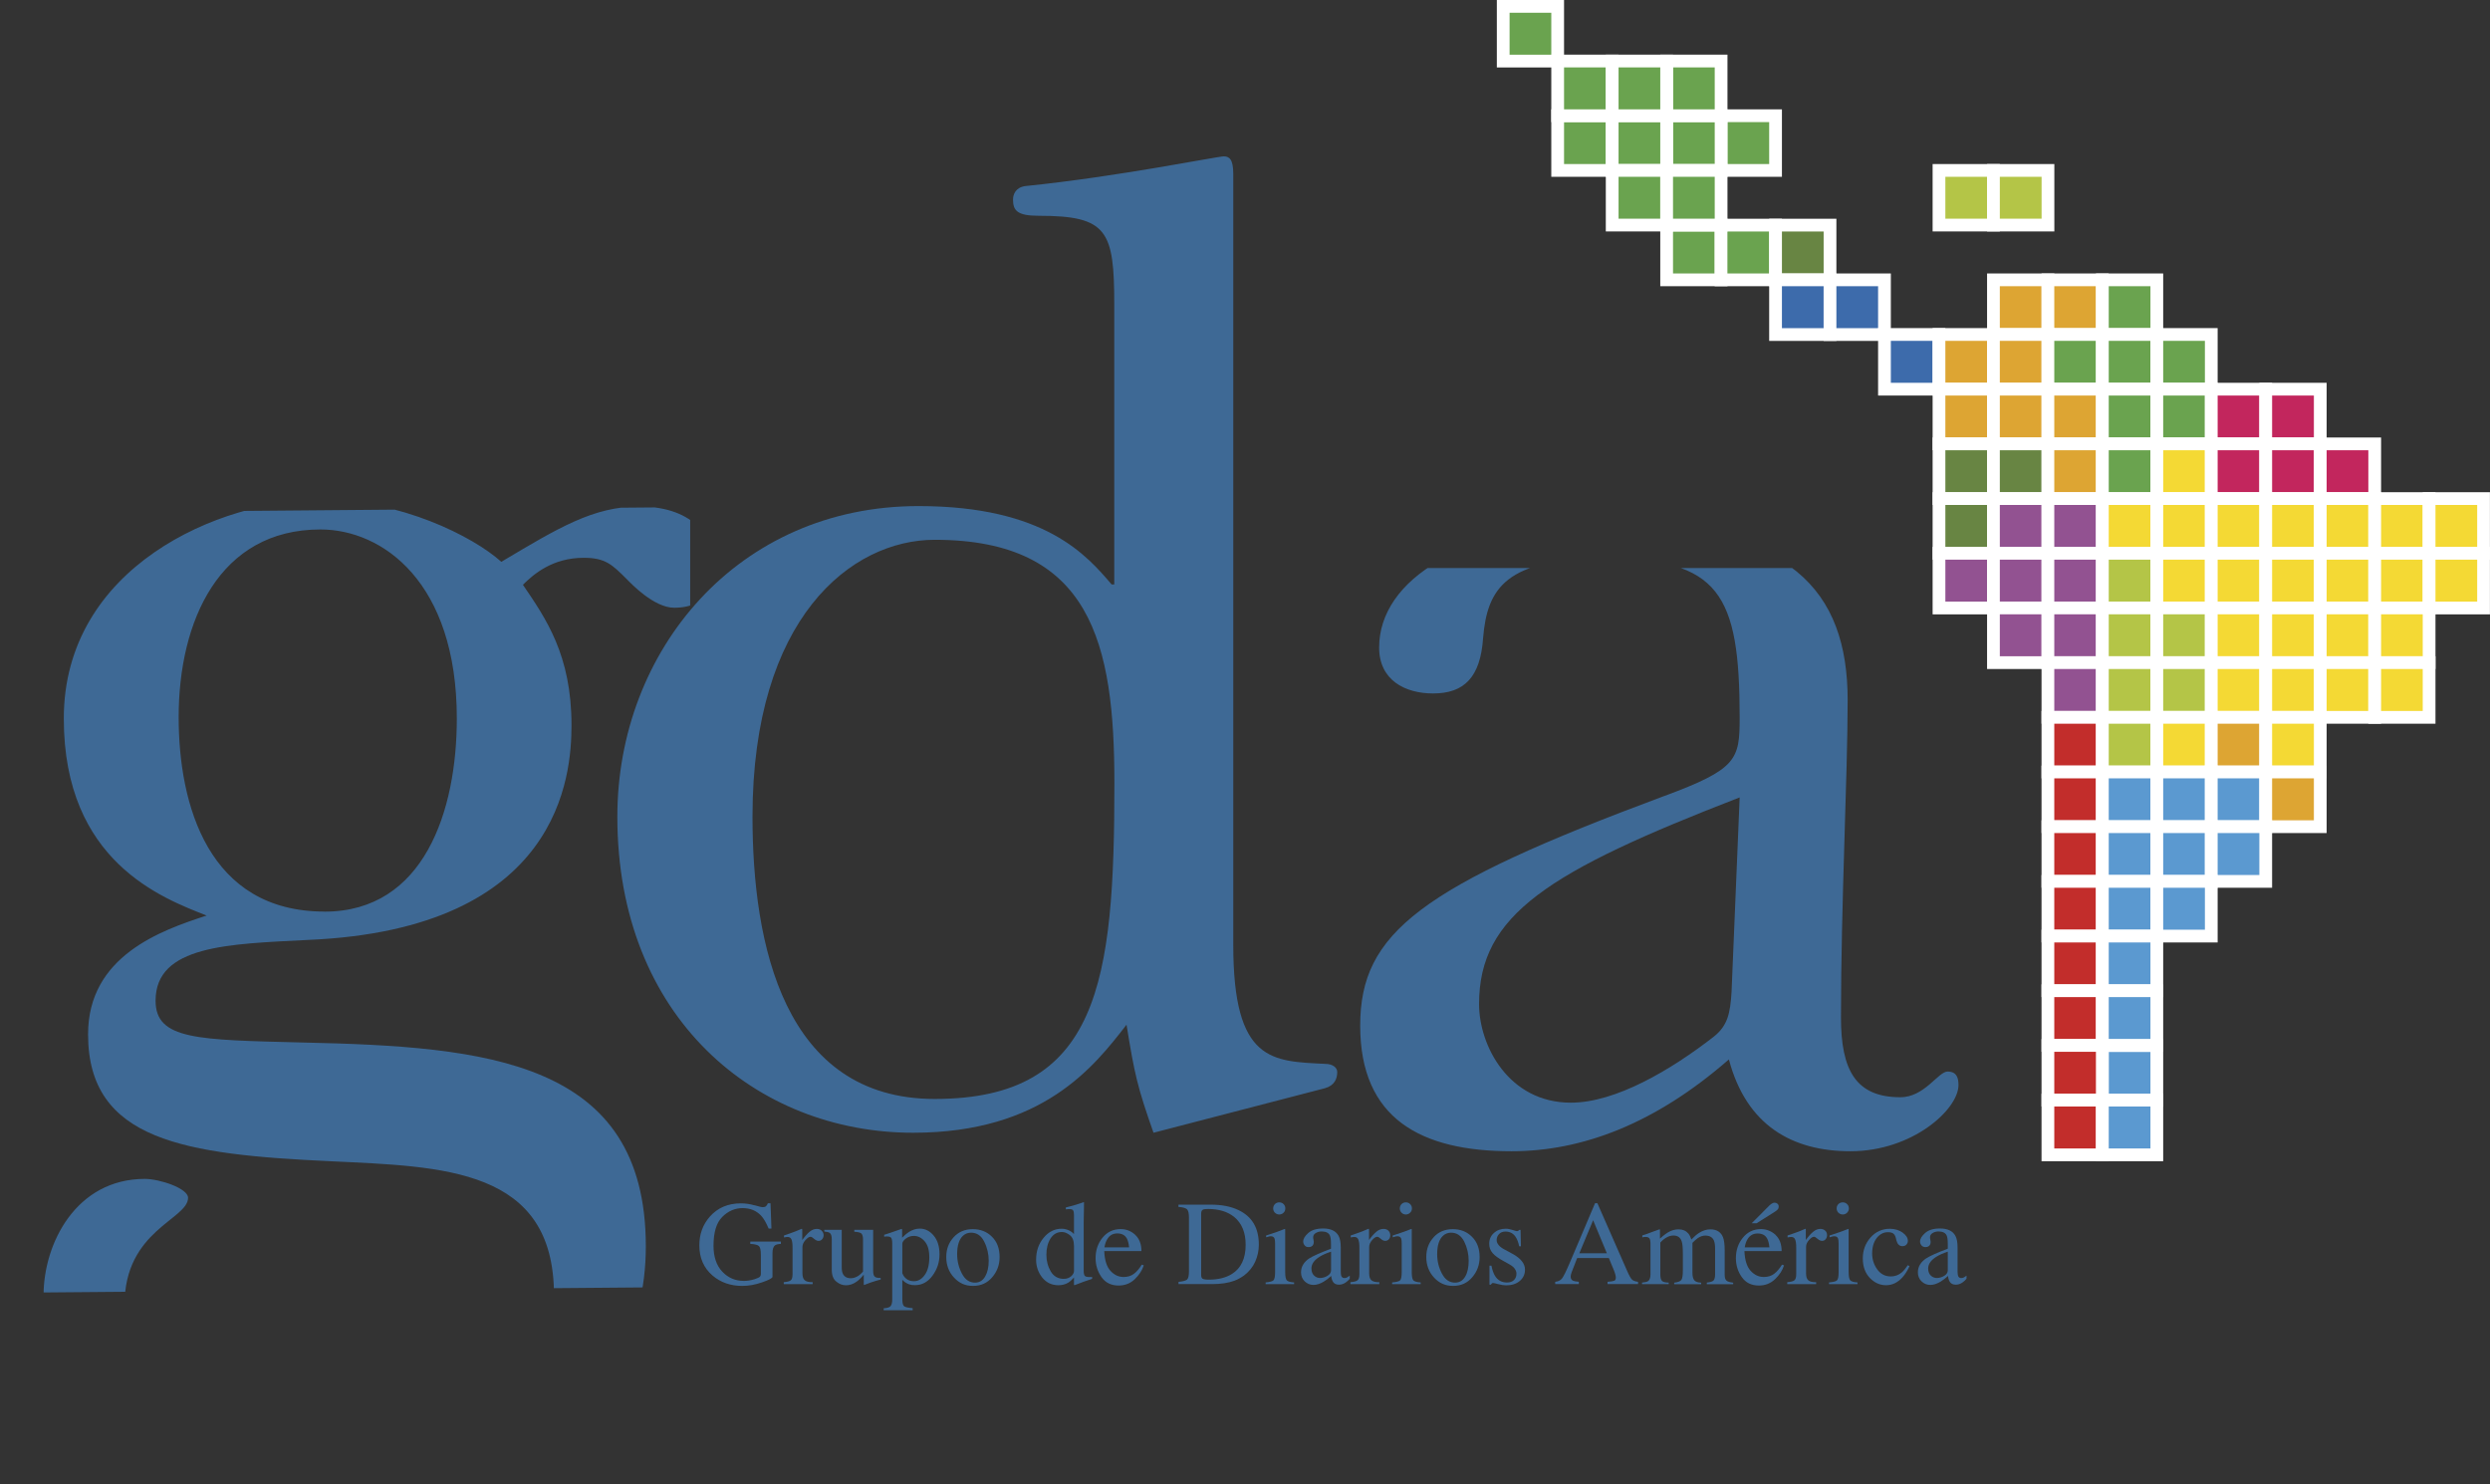 <?xml version="1.0" encoding="UTF-8"?>
<svg id="Layer_1" xmlns="http://www.w3.org/2000/svg" xmlns:xlink="http://www.w3.org/1999/xlink" viewBox="0 0 402.37 239.85">
  <rect x="0" y="0" width="402.37" height="239.85" fill="#333333" stroke="none"/>
  <defs>
    <style>
      .cls-1 {
        fill: none;
      }

      .cls-2 {
        fill: #3e6995;
      }

      .cls-3 {
        fill: #f4d934;
      }

      .cls-3, .cls-4, .cls-5, .cls-6, .cls-7, .cls-8, .cls-9, .cls-10, .cls-11, .cls-12 {
        stroke: #fff;
        stroke-width: 2.06px;
      }

      .cls-4 {
        fill: #dda533;
      }

      .cls-5 {
        fill: #c22d2b;
      }

      .cls-6 {
        fill: #3d6bab;
      }

      .cls-13 {
        clip-path: url(#clippath-1);
      }

      .cls-7 {
        fill: #b4c547;
      }

      .cls-8 {
        fill: #c2265d;
      }

      .cls-9 {
        fill: #5b99d0;
      }

      .cls-10 {
        fill: #6aa34f;
      }

      .cls-11 {
        fill: #925291;
      }

      .cls-12 {
        fill: #688543;
      }

      .cls-14 {
        clip-path: url(#clippath);
      }
    </style>
    <clipPath id="clippath">
      <polygon class="cls-1" points="111.53 207.98 0 208.92 0 82.9 111.53 81.95 111.53 207.98"/>
    </clipPath>
    <clipPath id="clippath-1">
      <rect class="cls-1" x="214.37" y="91.79" width="107.76" height="134.25"/>
    </clipPath>
  </defs>
  <g>
    <g class="cls-14">
      <path class="cls-2" d="M33.44,147.97c-7.2-2.83-23.13-8.72-23.13-31.86,0-24.44,25.09-35.35,41.68-35.35,12.66,0,24.44,5.9,29.02,10.03,9.17-5.45,14.84-8.94,22.26-8.94,9.39,0,12.23,5.67,12.23,9.6,0,2.62-.88,6.76-6.55,6.76-3.27,0-6.98-3.92-7.64-4.59-2.4-2.4-3.49-3.48-6.99-3.48-5.02,0-8.07,2.62-9.82,4.36,3.71,5.45,7.85,11.35,7.85,22.69,0,8.08-1.75,32.96-42.55,34.7-12.88.66-24.66.87-24.66,9.82,0,6.33,6.76,6.33,23.79,6.76,29.68.65,55.43,2.84,55.43,32.95,0,28.15-26.4,38.41-48.66,38.41-30.33,0-48.66-12.88-48.66-30.55,0-8.29,5.23-18.77,16.36-18.77,2.4,0,6.99,1.53,6.99,3.05,0,3.5-10.26,5.24-10.26,17.23,0,3.94.87,24.23,35.57,24.23,23.78,0,33.82-12.22,33.82-25.75,0-20.52-17.89-20.74-36.01-21.61-23.57-1.09-39.28-3.28-39.28-20.52,0-12.66,11.79-16.8,19.2-19.2ZM52.43,147.32c16.15,0,21.39-16.36,21.39-31.21,0-22.04-12-30.55-22.04-30.55-16.37,0-22.91,14.84-22.91,30.33,0,14.19,4.8,31.42,23.57,31.42Z"/>
    </g>
    <path class="cls-2" d="M199.29,152.71c0,18.99,6.32,18.77,14.83,19.21,1.31,0,1.97.65,1.97,1.31,0,1.09-.43,2.18-1.97,2.62l-27.72,7.2c-2.61-7.43-3.05-9.39-4.36-17.46-5.24,6.77-13.53,17.46-34.48,17.46-25.31,0-47.8-18.55-47.8-51.07,0-26.84,19.43-50.2,48.67-50.2,20.51,0,27.27,8.07,31.2,12.66h.43v-45.17c0-12-1.09-14.4-12.21-14.4-3.5,0-4.15-.87-4.15-2.62,0-.87.44-1.96,1.97-2.18,15.06-1.53,30.99-4.8,32.09-4.8.87,0,1.53.43,1.53,2.83v124.61ZM121.6,131.98c0,20.52,5.01,45.61,29.45,45.61,26.63,0,29.03-18.98,29.03-51.07,0-22.48-3.71-39.29-29.03-39.29-13.52,0-29.45,12.66-29.45,44.74Z"/>
    <g class="cls-13">
      <path class="cls-2" d="M268.9,128.65c11.79-4.36,12.22-5.89,12.22-12.66,0-20.07-3.28-25.75-21.83-25.75-15.92,0-18.97,4.8-19.63,12.88-.44,6.32-3.05,8.94-8.08,8.94-4.58,0-8.72-2.18-8.72-7.42,0-10.91,13.53-19.86,37.09-19.86,29.46,0,38.62,10.69,38.62,28.36,0,12.23-1.08,32.96-1.08,51.29,0,8.51,2.4,12.88,9.6,12.88,3.92,0,6.11-4.15,7.63-4.15s1.76,1.1,1.76,2.18c0,3.94-7.43,10.7-17.46,10.7-9.39,0-16.81-4.15-19.64-14.84-12,10.47-23.79,14.84-35.13,14.84-14.62,0-24.45-5.24-24.45-20.3s9.83-22.48,49.11-37.1ZM281.12,128.86c-30.99,12-42.11,18.98-42.11,33.39,0,6.76,4.8,15.94,14.83,15.94,7.21,0,16.15-5.25,23.14-10.7,2.18-1.75,2.62-3.71,2.83-7.2l1.31-31.43Z"/>
    </g>
  </g>
  <g>
    <g>
      <rect class="cls-10" x="278.11" y="18.7" width="8.81" height="8.84"/>
      <rect class="cls-10" x="269.32" y="18.7" width="8.8" height="8.84"/>
      <rect class="cls-7" x="313.33" y="27.54" width="8.8" height="8.83"/>
      <rect class="cls-7" x="322.13" y="27.54" width="8.81" height="8.83"/>
      <rect class="cls-10" x="269.32" y="36.38" width="8.8" height="8.84"/>
      <rect class="cls-10" x="278.11" y="36.38" width="8.81" height="8.84"/>
      <rect class="cls-10" x="251.71" y="18.7" width="8.81" height="8.84"/>
      <rect class="cls-10" x="260.52" y="18.7" width="8.8" height="8.84"/>
      <rect class="cls-10" x="242.91" y="1.03" width="8.8" height="8.84"/>
      <rect class="cls-10" x="269.32" y="9.86" width="8.8" height="8.84"/>
      <rect class="cls-10" x="251.71" y="9.86" width="8.81" height="8.84"/>
      <rect class="cls-10" x="260.52" y="9.86" width="8.8" height="8.84"/>
      <rect class="cls-10" x="260.52" y="27.54" width="8.8" height="8.83"/>
      <rect class="cls-10" x="269.32" y="27.54" width="8.8" height="8.83"/>
    </g>
    <g>
      <rect class="cls-12" x="286.92" y="36.38" width="8.8" height="8.84"/>
      <rect class="cls-6" x="286.92" y="45.22" width="8.8" height="8.84"/>
      <rect class="cls-6" x="295.72" y="45.22" width="8.8" height="8.84"/>
      <rect class="cls-4" x="322.13" y="45.22" width="8.81" height="8.84"/>
      <rect class="cls-4" x="330.93" y="45.22" width="8.79" height="8.84"/>
      <rect class="cls-10" x="339.73" y="45.22" width="8.8" height="8.84"/>
      <rect class="cls-6" x="304.52" y="54.05" width="8.81" height="8.84"/>
      <rect class="cls-4" x="313.33" y="54.05" width="8.8" height="8.84"/>
      <rect class="cls-4" x="322.13" y="54.05" width="8.81" height="8.84"/>
      <rect class="cls-10" x="330.93" y="54.05" width="8.79" height="8.84"/>
      <rect class="cls-10" x="339.73" y="54.05" width="8.8" height="8.84"/>
      <rect class="cls-10" x="348.53" y="54.05" width="8.8" height="8.84"/>
      <rect class="cls-4" x="313.33" y="62.89" width="8.8" height="8.83"/>
      <rect class="cls-4" x="322.13" y="62.89" width="8.81" height="8.83"/>
      <rect class="cls-4" x="330.93" y="62.89" width="8.79" height="8.83"/>
      <rect class="cls-10" x="339.73" y="62.89" width="8.8" height="8.83"/>
      <rect class="cls-10" x="348.53" y="62.89" width="8.8" height="8.83"/>
      <rect class="cls-8" x="357.33" y="62.89" width="8.8" height="8.83"/>
      <rect class="cls-8" x="366.13" y="62.89" width="8.81" height="8.83"/>
      <rect class="cls-12" x="313.33" y="71.73" width="8.8" height="8.84"/>
      <rect class="cls-12" x="322.13" y="71.73" width="8.81" height="8.84"/>
      <rect class="cls-4" x="330.93" y="71.73" width="8.79" height="8.84"/>
      <rect class="cls-10" x="339.73" y="71.73" width="8.8" height="8.84"/>
      <rect class="cls-3" x="348.53" y="71.73" width="8.8" height="8.84"/>
      <rect class="cls-8" x="357.33" y="71.73" width="8.8" height="8.84"/>
      <rect class="cls-8" x="366.13" y="71.73" width="8.81" height="8.84"/>
      <rect class="cls-8" x="374.94" y="71.73" width="8.8" height="8.84"/>
      <rect class="cls-12" x="313.33" y="80.57" width="8.8" height="8.84"/>
      <rect class="cls-11" x="322.13" y="80.57" width="8.81" height="8.84"/>
      <rect class="cls-11" x="330.93" y="80.57" width="8.79" height="8.84"/>
      <rect class="cls-3" x="339.73" y="80.57" width="8.8" height="8.84"/>
      <rect class="cls-3" x="348.53" y="80.57" width="8.8" height="8.84"/>
      <rect class="cls-3" x="357.33" y="80.57" width="8.8" height="8.84"/>
      <rect class="cls-3" x="366.13" y="80.57" width="8.81" height="8.84"/>
      <rect class="cls-3" x="374.94" y="80.57" width="8.8" height="8.84"/>
      <rect class="cls-3" x="383.74" y="80.57" width="8.79" height="8.84"/>
      <rect class="cls-3" x="392.53" y="80.57" width="8.8" height="8.84"/>
      <rect class="cls-11" x="313.33" y="89.41" width="8.8" height="8.84"/>
      <rect class="cls-11" x="322.13" y="89.41" width="8.81" height="8.84"/>
      <rect class="cls-11" x="330.93" y="89.41" width="8.79" height="8.84"/>
      <rect class="cls-7" x="339.73" y="89.41" width="8.8" height="8.84"/>
      <rect class="cls-3" x="348.53" y="89.41" width="8.8" height="8.84"/>
      <rect class="cls-3" x="357.33" y="89.41" width="8.8" height="8.84"/>
      <rect class="cls-3" x="366.13" y="89.41" width="8.81" height="8.84"/>
      <rect class="cls-3" x="374.94" y="89.41" width="8.8" height="8.84"/>
      <rect class="cls-3" x="383.74" y="89.41" width="8.79" height="8.84"/>
      <rect class="cls-3" x="392.53" y="89.41" width="8.8" height="8.84"/>
      <rect class="cls-11" x="322.13" y="98.24" width="8.81" height="8.84"/>
      <rect class="cls-11" x="330.93" y="98.24" width="8.79" height="8.84"/>
      <rect class="cls-7" x="339.73" y="98.24" width="8.8" height="8.84"/>
      <rect class="cls-7" x="348.53" y="98.24" width="8.8" height="8.84"/>
      <rect class="cls-3" x="357.33" y="98.24" width="8.8" height="8.84"/>
      <rect class="cls-3" x="366.13" y="98.24" width="8.81" height="8.84"/>
      <rect class="cls-3" x="374.94" y="98.24" width="8.8" height="8.84"/>
      <rect class="cls-3" x="383.74" y="98.24" width="8.79" height="8.84"/>
      <rect class="cls-11" x="330.93" y="107.08" width="8.79" height="8.84"/>
      <rect class="cls-7" x="339.73" y="107.08" width="8.8" height="8.84"/>
      <rect class="cls-7" x="348.53" y="107.08" width="8.8" height="8.84"/>
      <rect class="cls-3" x="357.33" y="107.08" width="8.8" height="8.84"/>
      <rect class="cls-3" x="366.13" y="107.08" width="8.81" height="8.84"/>
      <rect class="cls-3" x="374.94" y="107.08" width="8.8" height="8.84"/>
      <rect class="cls-3" x="383.74" y="107.08" width="8.79" height="8.84"/>
      <rect class="cls-5" x="330.93" y="115.92" width="8.79" height="8.83"/>
      <rect class="cls-7" x="339.73" y="115.92" width="8.8" height="8.83"/>
      <rect class="cls-3" x="348.53" y="115.92" width="8.8" height="8.83"/>
      <rect class="cls-4" x="357.33" y="115.92" width="8.8" height="8.83"/>
      <rect class="cls-3" x="366.13" y="115.92" width="8.81" height="8.83"/>
      <rect class="cls-5" x="330.93" y="124.75" width="8.79" height="8.84"/>
      <rect class="cls-9" x="339.73" y="124.75" width="8.8" height="8.84"/>
      <rect class="cls-9" x="348.53" y="124.75" width="8.8" height="8.84"/>
      <rect class="cls-9" x="357.33" y="124.75" width="8.8" height="8.84"/>
      <rect class="cls-4" x="366.13" y="124.75" width="8.81" height="8.84"/>
      <rect class="cls-5" x="330.93" y="133.59" width="8.79" height="8.84"/>
      <rect class="cls-9" x="339.73" y="133.59" width="8.8" height="8.84"/>
      <rect class="cls-9" x="348.53" y="133.59" width="8.8" height="8.84"/>
      <rect class="cls-9" x="357.33" y="133.59" width="8.8" height="8.84"/>
      <rect class="cls-5" x="330.93" y="142.43" width="8.79" height="8.84"/>
      <rect class="cls-9" x="339.73" y="142.43" width="8.8" height="8.84"/>
      <rect class="cls-9" x="348.53" y="142.43" width="8.8" height="8.84"/>
      <rect class="cls-5" x="330.93" y="151.27" width="8.79" height="8.83"/>
      <rect class="cls-9" x="339.73" y="151.27" width="8.8" height="8.83"/>
      <rect class="cls-5" x="330.93" y="160.1" width="8.79" height="8.84"/>
      <rect class="cls-9" x="339.73" y="160.1" width="8.8" height="8.84"/>
      <rect class="cls-9" x="339.73" y="168.97" width="8.8" height="8.84"/>
      <rect class="cls-5" x="330.93" y="168.94" width="8.79" height="8.84"/>
      <rect class="cls-5" x="330.93" y="177.78" width="8.79" height="8.84"/>
      <rect class="cls-9" x="339.73" y="177.78" width="8.8" height="8.84"/>
    </g>
  </g>
  <g>
    <path class="cls-2" d="M121.94,194.77c.73.2,1.15.31,1.25.31.28,0,.48-.05.59-.16.12-.11.22-.26.3-.47h.43l.15,4.09h-.45c-.4-.94-.8-1.65-1.23-2.1-.77-.81-1.76-1.21-2.98-1.21s-2.34.47-3.28,1.42c-.95.94-1.42,2.5-1.42,4.66,0,1.78.47,3.18,1.41,4.18.94,1,2.1,1.5,3.48,1.5.24,0,.51-.01.83-.06.31-.05.62-.12.9-.21.46-.15.75-.28.86-.39.11-.11.17-.27.17-.49v-3.09c0-.75-.11-1.21-.32-1.4-.21-.18-.68-.3-1.39-.34v-.37h4.95v.37c-.48.03-.8.11-.96.24-.26.2-.4.61-.4,1.25v3.82c0,.22-.56.52-1.67.9-1.11.39-2.18.58-3.21.58-1.9,0-3.49-.56-4.79-1.66-1.44-1.23-2.15-2.86-2.15-4.91,0-1.8.57-3.35,1.71-4.64,1.26-1.42,2.93-2.13,5-2.13.75,0,1.49.11,2.21.32"/>
    <path class="cls-2" d="M126.64,207.2c.58-.05.96-.15,1.15-.31.19-.15.28-.49.28-.99v-4.27c0-.63-.05-1.07-.17-1.34-.12-.27-.33-.4-.64-.4-.06,0-.14,0-.24.02-.1.01-.22.04-.33.06v-.32c.35-.12.72-.25,1.1-.38.38-.13.64-.23.78-.29.32-.12.64-.26.98-.41.05,0,.07.02.07.05.01.03.02.1.02.2v1.56c.41-.57.8-1,1.17-1.32.38-.32.78-.47,1.18-.47.32,0,.58.09.79.29.19.2.31.44.31.72,0,.26-.08.48-.24.66-.15.18-.34.26-.58.26s-.47-.11-.72-.33c-.24-.22-.43-.33-.58-.33-.21,0-.48.17-.81.53-.32.36-.49.73-.49,1.11v4.27c0,.55.13.93.39,1.13.25.21.67.31,1.26.3v.32h-4.67v-.32Z"/>
    <path class="cls-2" d="M136.02,198.74v6.06c0,.43.06.78.18,1.04.24.48.66.72,1.29.72.43,0,.85-.15,1.26-.42.23-.16.47-.38.71-.66v-5.19c0-.49-.1-.8-.28-.97-.19-.15-.57-.24-1.13-.27v-.31h3.05v6.66c0,.43.08.73.24.89.15.16.47.24.97.22v.26c-.34.1-.59.17-.76.21-.16.04-.44.13-.82.26-.17.06-.53.19-1.08.41-.03,0-.04-.02-.05-.04,0-.03-.02-.06-.02-.1v-1.53c-.43.52-.82.9-1.17,1.14-.54.39-1.11.58-1.71.58-.55,0-1.06-.19-1.55-.59-.5-.39-.74-1.04-.74-1.94v-4.92c0-.5-.1-.83-.32-1.01-.14-.11-.44-.18-.89-.23v-.27h2.83Z"/>
    <path class="cls-2" d="M142.81,211.42c.59-.04.96-.16,1.12-.37.16-.21.25-.55.25-1.02v-9.1c0-.47-.07-.78-.18-.92-.12-.13-.34-.2-.66-.2h-.2s-.14.02-.26.04v-.31l.9-.29s.66-.23,1.9-.66c.03,0,.05.01.07.04.02.03.03.06.03.1v1.28c.42-.42.78-.73,1.1-.93.57-.35,1.14-.54,1.75-.54.87,0,1.62.38,2.24,1.12.63.74.95,1.75.95,3.04s-.38,2.41-1.13,3.44c-.76,1.03-1.7,1.54-2.84,1.54-.36,0-.66-.04-.92-.13-.41-.14-.78-.38-1.12-.73v3.11c0,.63.1,1.03.31,1.17.21.14.66.24,1.36.3v.33h-4.68v-.31ZM146.55,206.72c.32.22.71.32,1.15.32.68,0,1.26-.34,1.74-1.02.49-.68.73-1.63.73-2.84s-.26-2.02-.76-2.6c-.5-.57-1.08-.86-1.74-.86-.47,0-.89.14-1.28.42-.38.29-.58.58-.58.85v4.76c.16.43.42.75.74.96"/>
    <path class="cls-2" d="M154.11,199.93c.79-.87,1.82-1.3,3.08-1.3s2.29.41,3.11,1.23c.83.82,1.23,1.92,1.23,3.28,0,1.25-.4,2.34-1.2,3.27-.8.93-1.82,1.39-3.09,1.39s-2.23-.44-3.07-1.34c-.84-.89-1.26-2.01-1.26-3.34,0-1.26.4-2.32,1.2-3.19M155.62,199.69c-.63.58-.95,1.57-.95,2.98,0,1.13.26,2.17.77,3.14.51.98,1.22,1.46,2.11,1.46.71,0,1.26-.32,1.64-.98.38-.65.58-1.5.58-2.56s-.24-2.12-.73-3.09c-.48-.96-1.19-1.44-2.12-1.44-.51,0-.93.16-1.3.49"/>
    <path class="cls-2" d="M172.83,198.87c.25.14.5.31.72.55v-3.01c0-.39-.04-.65-.13-.8-.08-.15-.29-.22-.6-.22-.08,0-.14,0-.21,0-.05,0-.18.02-.38.04v-.31l.78-.2c.29-.08.57-.15.86-.24.28-.08.53-.16.74-.24.1-.03.26-.09.5-.17h.06s-.01,1.01-.01,1.01c-.01.35-.02.73-.02,1.11,0,.38-.02.76-.02,1.13v7.74c-.01.41.04.69.14.87.1.16.37.24.8.24.07,0,.13,0,.21,0,.07,0,.14,0,.21-.02v.31s-.5.17-1.38.47l-1.48.56-.07-.08v-1.17c-.35.39-.66.67-.92.83-.46.28-.99.42-1.59.42-1.08,0-1.95-.41-2.62-1.24-.66-.83-.99-1.79-.99-2.88,0-1.38.39-2.55,1.2-3.53.8-.98,1.78-1.48,2.93-1.48.46,0,.88.12,1.27.31M173.11,206.24c.29-.29.44-.57.44-.83v-4.06c0-.82-.22-1.4-.66-1.74-.43-.34-.86-.52-1.28-.52-.8,0-1.41.36-1.86,1.06-.44.71-.66,1.58-.66,2.6s.24,1.92.71,2.72c.47.79,1.18,1.19,2.1,1.19.5,0,.89-.15,1.2-.43"/>
    <path class="cls-2" d="M183.44,199.55c.67.61,1.01,1.49,1.01,2.62h-6.01c.06,1.46.39,2.52,1,3.19.6.66,1.3,1,2.13,1,.66,0,1.22-.17,1.67-.52.46-.35.88-.84,1.26-1.47l.33.11c-.26.81-.75,1.55-1.45,2.23-.71.68-1.59,1.03-2.62,1.03-1.19,0-2.1-.44-2.75-1.34-.64-.91-.97-1.93-.97-3.1,0-1.27.38-2.37,1.12-3.29.75-.92,1.73-1.39,2.94-1.39.89,0,1.68.31,2.34.92M178.91,200.28c-.21.34-.35.77-.44,1.29h3.99c-.07-.63-.19-1.1-.36-1.42-.3-.55-.82-.83-1.55-.83s-1.27.32-1.64.96"/>
    <path class="cls-2" d="M190.44,207.15c.7-.07,1.17-.2,1.38-.37.21-.18.31-.64.31-1.37v-8.63c0-.7-.1-1.16-.31-1.36-.21-.2-.67-.33-1.39-.39v-.36h5.23c1.76,0,3.25.29,4.47.88,2.2,1.04,3.29,2.9,3.29,5.59,0,.96-.2,1.88-.59,2.75-.39.87-.99,1.6-1.78,2.21-.51.37-1.03.66-1.57.86-.99.37-2.21.55-3.65.55h-5.39v-.37ZM194.34,206.64c.16.09.48.15.97.15,1.51,0,2.76-.3,3.73-.9,1.5-.92,2.25-2.5,2.25-4.73,0-1.99-.62-3.49-1.85-4.5-1.06-.86-2.47-1.29-4.22-1.29-.44,0-.73.04-.89.14-.14.09-.23.3-.23.63v9.87c0,.32.08.52.23.63"/>
    <path class="cls-2" d="M204.51,207.24c.67-.06,1.09-.17,1.27-.34.18-.17.27-.62.27-1.36v-4.52c0-.41-.03-.7-.08-.85-.1-.26-.3-.39-.6-.39-.07,0-.13,0-.2.01-.06.02-.26.06-.57.15v-.29l.41-.13c1.1-.36,1.88-.63,2.31-.82.18-.08.29-.11.34-.11.01.04.02.09.02.14v6.81c0,.72.09,1.17.26,1.36.18.18.57.3,1.18.34v.27h-4.6v-.27ZM206.02,194.58c.19-.19.43-.28.7-.28s.51.09.7.28c.19.19.28.42.28.7s-.09.5-.28.69c-.19.19-.43.29-.7.29s-.51-.1-.7-.29c-.19-.19-.28-.43-.28-.69s.09-.5.28-.7"/>
    <path class="cls-2" d="M211.6,203.34c.59-.38,1.75-.9,3.48-1.55v-.81c0-.64-.07-1.09-.19-1.35-.21-.42-.65-.63-1.34-.63-.32,0-.63.08-.92.25-.29.17-.43.4-.43.7,0,.08,0,.2.05.38.03.18.05.29.05.34,0,.36-.12.6-.35.74-.13.08-.29.12-.48.12-.29,0-.5-.09-.65-.28-.15-.19-.23-.4-.23-.62,0-.44.27-.9.82-1.38.54-.49,1.35-.73,2.4-.73,1.23,0,2.06.4,2.5,1.19.23.43.35,1.06.35,1.9v3.8c0,.36.03.62.07.75.09.25.26.37.52.37.15,0,.27-.03.36-.07.1-.04.26-.15.5-.32v.5c-.2.24-.42.45-.66.61-.35.24-.71.35-1.08.35-.43,0-.74-.14-.93-.41-.19-.28-.29-.61-.32-1-.47.42-.88.73-1.23.93-.57.34-1.12.52-1.64.52-.55,0-1.01-.19-1.42-.58-.39-.38-.59-.87-.59-1.45,0-.92.46-1.68,1.37-2.29M215.08,202.27c-.73.24-1.33.5-1.8.79-.91.56-1.36,1.2-1.36,1.92,0,.57.19,1,.57,1.27.24.18.52.27.83.27.41,0,.82-.12,1.19-.35.38-.23.58-.53.58-.89v-3Z"/>
    <path class="cls-2" d="M218.22,207.2c.58-.05.96-.15,1.15-.31.2-.15.3-.49.3-.99v-4.27c0-.63-.06-1.07-.18-1.34-.12-.27-.33-.4-.64-.4-.07,0-.15,0-.25.02-.1.01-.21.04-.33.06v-.32c.36-.12.73-.25,1.1-.38.38-.13.64-.23.79-.29.32-.12.63-.26.97-.41.05,0,.07.02.08.05.01.03.02.1.02.2v1.56c.4-.57.8-1,1.17-1.32.37-.32.76-.47,1.17-.47.33,0,.59.09.79.29.2.2.3.44.3.72,0,.26-.07.48-.22.66-.17.18-.36.26-.59.26-.25,0-.48-.11-.72-.33-.24-.22-.43-.33-.58-.33-.22,0-.49.17-.82.53-.31.36-.48.73-.48,1.11v4.27c0,.55.12.93.38,1.13.25.21.68.31,1.26.3v.32h-4.67v-.32Z"/>
    <path class="cls-2" d="M224.97,207.24c.68-.06,1.11-.17,1.28-.34.18-.17.26-.62.26-1.36v-4.52c0-.41-.02-.7-.08-.85-.1-.26-.29-.39-.59-.39-.08,0-.15,0-.21.01-.07.02-.26.06-.57.15v-.29l.41-.13c1.11-.36,1.87-.63,2.31-.82.17-.08.29-.11.34-.11.01.04.01.09.01.14v6.81c0,.72.09,1.17.26,1.36.18.18.57.3,1.18.34v.27h-4.61v-.27ZM226.48,194.58c.19-.19.42-.28.7-.28s.49.09.69.28c.2.19.29.42.29.7s-.09.5-.29.69-.42.29-.69.29c-.29,0-.51-.1-.7-.29-.19-.19-.28-.43-.28-.69s.09-.5.28-.7"/>
    <path class="cls-2" d="M231.67,199.93c.8-.87,1.83-1.3,3.09-1.3s2.28.41,3.1,1.23c.83.82,1.24,1.92,1.24,3.28,0,1.25-.4,2.34-1.2,3.27-.79.93-1.82,1.39-3.08,1.39s-2.24-.44-3.08-1.34c-.83-.89-1.26-2.01-1.26-3.34,0-1.26.4-2.32,1.2-3.19M233.19,199.69c-.63.58-.95,1.57-.95,2.98,0,1.13.25,2.17.77,3.14.51.98,1.21,1.46,2.12,1.46.71,0,1.25-.32,1.64-.98.38-.65.56-1.5.56-2.56s-.24-2.12-.72-3.09c-.49-.96-1.2-1.44-2.12-1.44-.5,0-.93.16-1.3.49"/>
    <path class="cls-2" d="M240.7,204.53h.31c.14.72.34,1.28.58,1.66.44.71,1.09,1.06,1.93,1.06.47,0,.85-.13,1.12-.39.27-.26.41-.6.41-1.03,0-.26-.08-.51-.25-.76-.15-.25-.43-.49-.83-.72l-1.07-.6c-.77-.42-1.34-.83-1.71-1.26-.37-.43-.54-.93-.54-1.5,0-.71.25-1.29.76-1.74.5-.46,1.14-.69,1.91-.69.34,0,.7.07,1.1.2.4.13.62.19.68.19.11,0,.19-.02.25-.05.05-.04.09-.08.13-.15h.23l.06,2.65h-.28c-.13-.61-.3-1.09-.52-1.43-.38-.63-.95-.95-1.7-.95-.44,0-.79.14-1.04.41-.25.27-.38.59-.38.96,0,.58.44,1.1,1.31,1.55l1.24.67c1.35.74,2.03,1.59,2.03,2.56,0,.74-.28,1.35-.84,1.83-.56.47-1.29.71-2.19.71-.38,0-.81-.06-1.28-.19-.48-.13-.77-.19-.86-.19-.07,0-.14.03-.19.08-.06.05-.1.12-.14.19h-.24v-3.06Z"/>
    <path class="cls-2" d="M251.31,207.51v-.37c.5-.05.87-.24,1.12-.56.24-.32.67-1.19,1.28-2.62l4.04-9.52h.38l4.83,10.99c.32.73.58,1.19.78,1.36.19.18.51.29.96.35v.37h-4.93v-.37c.56-.04.93-.11,1.09-.18.17-.07.25-.25.25-.54,0-.09-.03-.26-.09-.5-.07-.24-.16-.5-.27-.76l-.77-1.86h-5.12c-.5,1.26-.8,2.04-.9,2.32-.1.28-.15.5-.15.67,0,.32.13.55.4.68.16.07.47.13.92.16v.37h-3.83ZM259.66,202.53l-2.22-5.34-2.23,5.34h4.45Z"/>
    <path class="cls-2" d="M265.34,207.27c.49-.05.82-.13.99-.25.25-.18.38-.55.38-1.1v-4.9c0-.46-.06-.77-.18-.92-.12-.14-.33-.21-.61-.21-.13,0-.23,0-.3.01-.06.01-.14.04-.23.07v-.33l.69-.22c.24-.08.64-.23,1.21-.45.55-.21.85-.32.89-.32.03,0,.05.02.05.05,0,.04.01.09.01.18v1.28c.62-.57,1.16-.96,1.62-1.18.45-.21.92-.32,1.4-.32.65,0,1.17.22,1.55.66.21.24.37.57.51.98.46-.47.87-.83,1.22-1.05.6-.39,1.22-.59,1.84-.59,1.01,0,1.69.42,2.03,1.24.2.46.29,1.2.29,2.21v3.93c0,.44.11.76.31.92.19.16.55.26,1.06.32v.25h-4.26v-.27c.55-.05.91-.16,1.08-.33.17-.17.26-.52.26-1.04v-4.08c0-.62-.07-1.06-.2-1.36-.23-.52-.7-.78-1.38-.78-.4,0-.81.13-1.22.41-.23.16-.52.41-.86.76v4.84c0,.51.08.91.27,1.17.18.27.56.41,1.14.43v.25h-4.36v-.25c.61-.08.99-.22,1.15-.44.17-.21.25-.74.25-1.59v-2.65c0-.97-.06-1.64-.19-2.01-.21-.62-.65-.93-1.33-.93-.39,0-.77.11-1.13.32-.38.21-.7.49-.99.82v5.18c0,.48.09.81.26,1.01.17.17.53.27,1.09.28v.25h-4.31v-.25Z"/>
    <path class="cls-2" d="M286.9,199.55c.67.61,1,1.49,1,2.62h-6.01c.06,1.45.39,2.52,1,3.19.6.66,1.31,1,2.13,1,.66,0,1.22-.17,1.68-.52.45-.35.87-.84,1.26-1.47l.33.11c-.25.81-.74,1.55-1.45,2.23-.71.68-1.58,1.03-2.61,1.03-1.2,0-2.11-.44-2.75-1.34-.65-.91-.97-1.93-.97-3.1,0-1.27.38-2.37,1.13-3.29.74-.92,1.73-1.39,2.92-1.39.89,0,1.67.32,2.35.92M282.37,200.28c-.2.34-.35.77-.43,1.29h3.99c-.07-.63-.19-1.1-.36-1.41-.3-.56-.82-.83-1.55-.83s-1.28.32-1.65.96M287.28,195.43c-.11.12-.25.25-.45.37l-2.98,1.88h-.79l2.85-2.86c.1-.1.22-.2.39-.31.14-.11.31-.16.48-.16.16,0,.31.05.45.17.13.11.2.27.2.45s-.04.34-.15.46"/>
    <path class="cls-2" d="M288.82,207.2c.58-.05.97-.15,1.15-.31.19-.15.29-.49.29-.99v-4.27c0-.63-.06-1.07-.18-1.34-.11-.27-.33-.4-.64-.4-.06,0-.15,0-.24.02-.11.01-.22.04-.34.06v-.32c.36-.12.73-.25,1.11-.38.37-.13.63-.23.79-.29.31-.12.63-.26.97-.41.04,0,.06.02.07.05,0,.03.01.1.01.2v1.56c.41-.57.8-1,1.18-1.32.37-.32.76-.47,1.17-.47.32,0,.58.09.79.29.21.2.29.44.29.72,0,.26-.08.48-.23.66-.15.18-.35.26-.58.26s-.48-.11-.73-.33c-.24-.22-.44-.33-.57-.33-.22,0-.49.17-.81.53-.32.36-.47.73-.47,1.11v4.27c0,.55.12.93.37,1.13.25.21.67.31,1.26.3v.32h-4.67v-.32Z"/>
    <path class="cls-2" d="M295.57,207.24c.68-.06,1.1-.17,1.28-.34.18-.17.26-.62.26-1.36v-4.52c0-.41-.03-.7-.08-.85-.09-.26-.29-.39-.6-.39-.07,0-.13,0-.2.01-.07.02-.26.06-.58.15v-.29l.41-.13c1.11-.36,1.87-.63,2.31-.82.18-.08.29-.11.34-.11.01.04.02.09.02.14v6.81c0,.72.09,1.17.26,1.36.17.18.56.3,1.17.34v.27h-4.6v-.27ZM297.07,194.58c.19-.19.43-.28.71-.28s.5.09.7.28c.19.19.29.42.29.7s-.11.5-.29.69c-.19.19-.43.29-.7.29s-.51-.1-.71-.29c-.18-.19-.28-.43-.28-.69s.09-.5.28-.7"/>
    <path class="cls-2" d="M307.45,199.19c.57.4.85.85.85,1.34,0,.21-.07.41-.22.58-.15.18-.37.27-.68.27-.22,0-.41-.08-.58-.23-.16-.15-.28-.37-.36-.67l-.11-.45c-.09-.33-.23-.57-.43-.71-.21-.13-.48-.2-.82-.2-.72,0-1.33.31-1.83.94-.49.63-.74,1.47-.74,2.5,0,.96.28,1.82.82,2.57.55.76,1.28,1.14,2.2,1.14.66,0,1.25-.22,1.76-.64.29-.25.62-.64.99-1.18l.27.17c-.36.75-.74,1.36-1.14,1.79-.76.85-1.65,1.28-2.65,1.28s-1.86-.39-2.62-1.17c-.75-.78-1.14-1.83-1.14-3.16s.42-2.43,1.24-3.37c.83-.94,1.88-1.42,3.14-1.42.79,0,1.47.21,2.05.61"/>
    <path class="cls-2" d="M311.28,203.34c.58-.38,1.73-.9,3.47-1.55v-.81c0-.64-.06-1.09-.19-1.35-.21-.42-.66-.63-1.33-.63-.32,0-.63.08-.92.25-.29.17-.43.4-.43.7,0,.08.01.2.05.38.03.18.05.29.05.34,0,.36-.12.6-.35.74-.13.08-.28.12-.47.12-.28,0-.5-.09-.66-.28-.15-.19-.23-.4-.23-.62,0-.44.28-.9.82-1.38.55-.49,1.35-.73,2.4-.73,1.23,0,2.06.4,2.49,1.19.24.43.35,1.06.35,1.9v3.8c0,.36.04.62.08.75.08.25.26.37.51.37.15,0,.27-.03.36-.07.1-.04.26-.15.5-.32v.5c-.2.24-.42.45-.66.61-.35.24-.7.35-1.07.35-.43,0-.74-.14-.94-.41-.19-.28-.28-.61-.31-1-.48.42-.89.73-1.23.93-.58.34-1.12.52-1.64.52-.54,0-1.02-.19-1.42-.58-.39-.38-.59-.87-.59-1.45,0-.92.46-1.68,1.38-2.29M314.75,202.27c-.73.24-1.33.5-1.8.79-.91.56-1.37,1.2-1.37,1.92,0,.57.19,1,.57,1.27.25.18.52.27.83.27.42,0,.82-.12,1.2-.35.38-.23.57-.53.57-.89v-3Z"/>
  </g>
</svg>